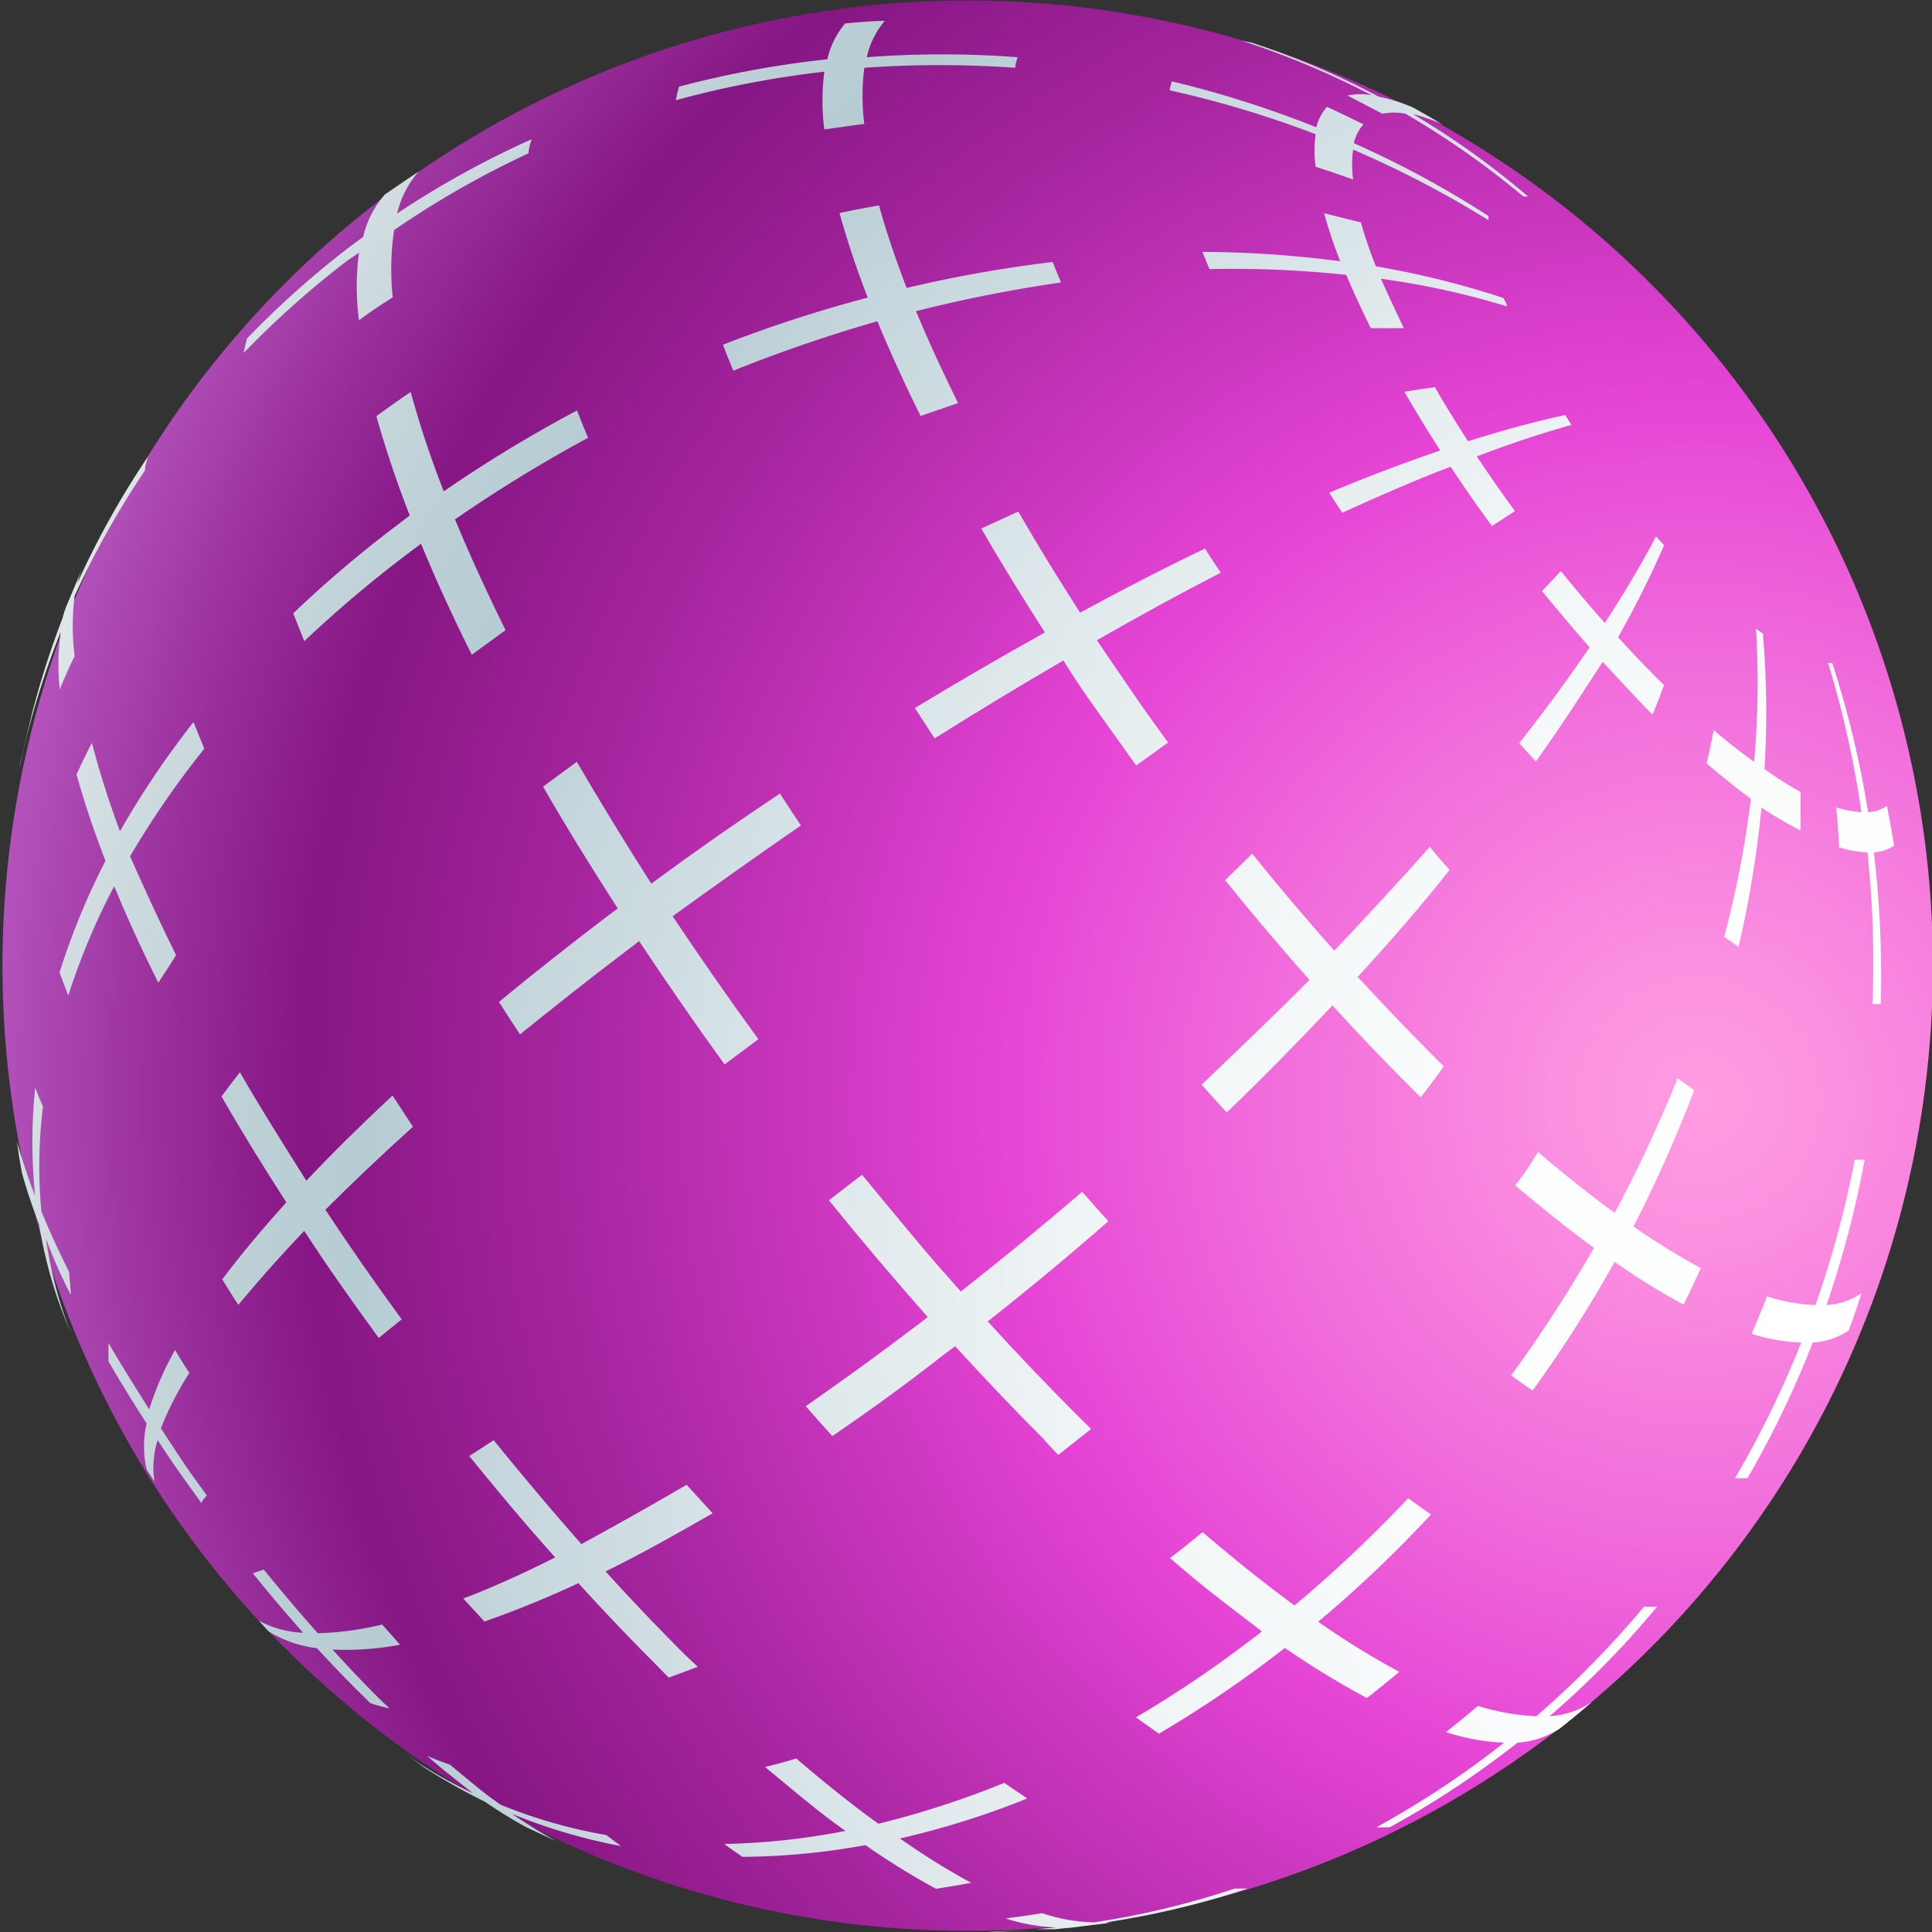 <?xml version="1.0" encoding="UTF-8"?> <svg xmlns="http://www.w3.org/2000/svg" xmlns:xlink="http://www.w3.org/1999/xlink" viewBox="0 0 84.07 84.07"><rect x="0" y="0" width="84.07" height="84.07" fill="#333333" stroke="none"/> <defs> <style>.cls-1{fill:url(#radial-gradient);}.cls-2{fill:url(#radial-gradient-2);}.cls-3{fill:url(#radial-gradient-3);}.cls-4{fill:url(#radial-gradient-4);}.cls-5{fill:url(#radial-gradient-5);}.cls-6{fill:url(#radial-gradient-6);}.cls-7{fill:url(#radial-gradient-7);}.cls-8{fill:url(#radial-gradient-8);}.cls-9{fill:url(#radial-gradient-9);}.cls-10{fill:url(#radial-gradient-10);}.cls-11{fill:url(#radial-gradient-11);}.cls-12{fill:url(#radial-gradient-12);}.cls-13{fill:url(#radial-gradient-13);}.cls-14{fill:url(#radial-gradient-14);}.cls-15{fill:url(#radial-gradient-15);}.cls-16{fill:url(#radial-gradient-16);}.cls-17{fill:url(#radial-gradient-17);}.cls-18{fill:url(#radial-gradient-18);}.cls-19{fill:url(#radial-gradient-19);}.cls-20{fill:url(#radial-gradient-20);}.cls-21{fill:url(#radial-gradient-21);}.cls-22{fill:url(#radial-gradient-22);}.cls-23{fill:url(#radial-gradient-23);}.cls-24{fill:url(#radial-gradient-24);}.cls-25{fill:url(#radial-gradient-25);}.cls-26{fill:url(#radial-gradient-26);}.cls-27{fill:url(#radial-gradient-27);}.cls-28{fill:url(#radial-gradient-28);}.cls-29{fill:url(#radial-gradient-29);}.cls-30{fill:url(#radial-gradient-30);}.cls-31{fill:url(#radial-gradient-31);}</style> <radialGradient id="radial-gradient" cx="107.5" cy="53.03" r="80.52" gradientTransform="matrix(.61 .8 -.8 .61 50.75 -70.5)" gradientUnits="userSpaceOnUse"> <stop offset="0" stop-color="#ff9ce2"></stop> <stop offset=".08" stop-color="#fb8fe0"></stop> <stop offset=".23" stop-color="#f16ddb"></stop> <stop offset=".38" stop-color="#e544d5"></stop> <stop offset=".61" stop-color="#a6259f"></stop> <stop offset=".75" stop-color="#861683"></stop> <stop offset=".84" stop-color="#9d34a0"></stop> <stop offset="1" stop-color="#cd73da"></stop> </radialGradient> <radialGradient id="radial-gradient-2" cx="125.83" cy="46.24" r="98.21" gradientTransform="matrix(.61 .8 -.8 .61 50.75 -70.5)" gradientUnits="userSpaceOnUse"> <stop offset=".12" stop-color="#fff"></stop> <stop offset=".28" stop-color="#fbfdfd"></stop> <stop offset=".43" stop-color="#f1f5f6"></stop> <stop offset=".56" stop-color="#dee8eb"></stop> <stop offset=".7" stop-color="#c5d6dc"></stop> <stop offset=".76" stop-color="#b6ccd3"></stop> <stop offset=".81" stop-color="#bcd0d6"></stop> <stop offset=".89" stop-color="#cedbdf"></stop> <stop offset=".98" stop-color="#ebedee"></stop> <stop offset="1" stop-color="#f2f2f2"></stop> </radialGradient> <radialGradient id="radial-gradient-3" cx="125.86" cy="46.26" r="98.23" xlink:href="#radial-gradient-2"></radialGradient> <radialGradient id="radial-gradient-4" cx="125.86" cy="46.25" r="98.23" xlink:href="#radial-gradient-2"></radialGradient> <radialGradient id="radial-gradient-5" cx="125.87" cy="46.25" r="98.24" xlink:href="#radial-gradient-2"></radialGradient> <radialGradient id="radial-gradient-6" cx="125.85" cy="46.26" r="98.22" xlink:href="#radial-gradient-2"></radialGradient> <radialGradient id="radial-gradient-7" cx="125.86" cy="46.25" r="98.23" xlink:href="#radial-gradient-2"></radialGradient> <radialGradient id="radial-gradient-8" cx="125.87" cy="46.25" r="98.24" xlink:href="#radial-gradient-2"></radialGradient> <radialGradient id="radial-gradient-9" cx="125.85" cy="46.26" r="98.22" xlink:href="#radial-gradient-2"></radialGradient> <radialGradient id="radial-gradient-10" cx="125.83" cy="46.26" r="98.21" xlink:href="#radial-gradient-2"></radialGradient> <radialGradient id="radial-gradient-11" cx="125.86" cy="46.25" r="98.24" xlink:href="#radial-gradient-2"></radialGradient> <radialGradient id="radial-gradient-12" cx="125.86" cy="46.26" r="98.23" xlink:href="#radial-gradient-2"></radialGradient> <radialGradient id="radial-gradient-13" cx="125.86" cy="46.26" r="98.23" xlink:href="#radial-gradient-2"></radialGradient> <radialGradient id="radial-gradient-14" cx="125.86" cy="46.25" r="98.24" xlink:href="#radial-gradient-2"></radialGradient> <radialGradient id="radial-gradient-15" cx="125.86" cy="46.25" r="98.23" xlink:href="#radial-gradient-2"></radialGradient> <radialGradient id="radial-gradient-16" cx="125.86" cy="46.26" r="98.23" xlink:href="#radial-gradient-2"></radialGradient> <radialGradient id="radial-gradient-17" cx="125.88" cy="46.25" r="98.26" xlink:href="#radial-gradient-2"></radialGradient> <radialGradient id="radial-gradient-18" cx="125.86" cy="46.25" r="98.24" xlink:href="#radial-gradient-2"></radialGradient> <radialGradient id="radial-gradient-19" cx="125.87" cy="46.25" r="98.25" xlink:href="#radial-gradient-2"></radialGradient> <radialGradient id="radial-gradient-20" cx="125.86" cy="46.26" r="98.23" xlink:href="#radial-gradient-2"></radialGradient> <radialGradient id="radial-gradient-21" cx="125.86" cy="46.25" r="98.25" xlink:href="#radial-gradient-2"></radialGradient> <radialGradient id="radial-gradient-22" cx="125.86" cy="46.25" r="98.24" xlink:href="#radial-gradient-2"></radialGradient> <radialGradient id="radial-gradient-23" cx="125.86" cy="46.25" r="98.24" xlink:href="#radial-gradient-2"></radialGradient> <radialGradient id="radial-gradient-24" cx="125.86" cy="46.25" r="98.25" xlink:href="#radial-gradient-2"></radialGradient> <radialGradient id="radial-gradient-25" cx="125.86" cy="46.21" r="98.3" xlink:href="#radial-gradient-2"></radialGradient> <radialGradient id="radial-gradient-26" cx="125.86" cy="46.26" r="98.22" xlink:href="#radial-gradient-2"></radialGradient> <radialGradient id="radial-gradient-27" cx="125.86" cy="46.25" r="98.24" xlink:href="#radial-gradient-2"></radialGradient> <radialGradient id="radial-gradient-28" cx="125.86" cy="46.26" r="98.23" xlink:href="#radial-gradient-2"></radialGradient> <radialGradient id="radial-gradient-29" cx="125.85" cy="46.27" r="98.22" xlink:href="#radial-gradient-2"></radialGradient> <radialGradient id="radial-gradient-30" cx="125.87" cy="46.31" r="98.18" xlink:href="#radial-gradient-2"></radialGradient> <radialGradient id="radial-gradient-31" cx="125.87" cy="46.25" r="98.24" xlink:href="#radial-gradient-2"></radialGradient> </defs> <title>Ресурс 8</title> <g id="_лой_1"> <path class="cls-1" d="M67.51 75.47a42 42 0 1 1 8-58.91 42 42 0 0 1-8 58.91z"></path> <path class="cls-2" d="M15.62 11a11.28 11.28 0 0 0 0 2.94c.48-.36 1-.71 1.47-1a11.61 11.61 0 0 1 .06-2.93 40.47 40.47 0 0 1 5.85-3.34c0-.21.08-.42.13-.61a40.28 40.28 0 0 0-5.85 3.23 4.29 4.29 0 0 1 .93-1.82q-.75.5-1.47 1a4.28 4.28 0 0 0-.94 1.84l-.57.42a39.8 39.8 0 0 0-4.48 4 6.21 6.21 0 0 0-.14.62 40.85 40.85 0 0 1 4.49-4z"></path> <path class="cls-3" d="M31.46 15c.14.37.29.75.45 1.13a64.47 64.47 0 0 1 6.27-2.15c.55 1.33 1.18 2.71 1.88 4.12l1.63-.56c-.68-1.38-1.3-2.72-1.83-4a62.24 62.24 0 0 1 6.31-1.25c-.13-.3-.25-.6-.36-.89a57.36 57.36 0 0 0-6.36 1.13c-.48-1.26-.89-2.46-1.2-3.59-.58.1-1.15.21-1.72.33a38.73 38.73 0 0 0 1.23 3.68 57.89 57.89 0 0 0-6.3 2.05z"></path> <path class="cls-4" d="M17.87 17.06c-.51.34-1 .69-1.49 1.05.38 1.36.86 2.81 1.45 4.32l-.56.43a50.67 50.67 0 0 0-4.51 3.83l.48 1.21a54.07 54.07 0 0 1 4.52-3.82l.56-.42c.64 1.55 1.38 3.17 2.21 4.83l1.47-1.07c-.82-1.66-1.56-3.27-2.2-4.82a62.3 62.3 0 0 1 5.79-3.55c-.17-.4-.33-.8-.48-1.19a59.32 59.32 0 0 0-5.8 3.52 43.69 43.69 0 0 1-1.44-4.32z"></path> <path class="cls-5" d="M29.41 4.36a43.07 43.07 0 0 1 6.46-1.24 9.79 9.79 0 0 0 0 2.51l1.74-.24a9.73 9.73 0 0 1 0-2.44 46.47 46.47 0 0 1 6.57 0c0-.16.06-.32.1-.46a43.52 43.52 0 0 0-6.56 0 3.59 3.59 0 0 1 .78-1.58c-.57 0-1.15.06-1.72.11a3.66 3.66 0 0 0-.78 1.56 43 43 0 0 0-6.45 1.19 5.13 5.13 0 0 0-.14.59z"></path> <path class="cls-6" d="M7.66 41.56c-.73-1.48-1.39-2.92-2-4.3a39.64 39.64 0 0 1 3.23-4.68l-.47-1.16a39.17 39.17 0 0 0-3.2 4.75 39.23 39.23 0 0 1-1.22-3.84c-.24.45-.46.91-.67 1.37.33 1.18.75 2.44 1.26 3.76a30.7 30.7 0 0 0-2 4.86l.38 1a30 30 0 0 1 2-4.76c.55 1.35 1.2 2.76 1.92 4.2.27-.42.51-.76.77-1.2z"></path> <path class="cls-7" d="M68.38 18.49l-.27-.43c-1.32.28-2.73.67-4.23 1.14-.51-.79-1-1.58-1.44-2.35-.44.06-.88.12-1.33.2q.73 1.26 1.56 2.55c-1.54.53-3.16 1.14-4.83 1.84q.27.43.57.87c1.64-.75 3.21-1.43 4.71-2q.85 1.29 1.8 2.58l1-.65c-.58-.79-1.13-1.59-1.66-2.38 1.49-.57 2.86-1.02 4.12-1.37z"></path> <path class="cls-8" d="M9 65.07c-.73-1-.75-1-2-2.92a14.24 14.24 0 0 1 1.24-2.41c-.21-.32-.42-.64-.62-1a13.51 13.51 0 0 0-1.13 2.59c-.62-1-1.22-1.94-1.77-2.89v.8c.52.89 1.07 1.79 1.66 2.7a4.5 4.5 0 0 0 0 2l.34.52a3.92 3.92 0 0 1 .14-1.79c.63.94.65 1 1.91 2.74.01-.08.12-.21.23-.34z"></path> <path class="cls-9" d="M10.37 56.78c.83-1 1.79-2.09 2.87-3.22 1 1.55 2.11 3.11 3.24 4.66l1-.81c-1.16-1.58-2.27-3.18-3.32-4.77 1.15-1.15 2.42-2.36 3.81-3.61l-.89-1.36c-1.37 1.28-2.62 2.51-3.75 3.71-1-1.59-2-3.17-2.89-4.72-.28.35-.54.7-.8 1.05.87 1.52 1.82 3.06 2.82 4.61q-1.59 1.76-2.79 3.35c.21.33.45.74.7 1.11z"></path> <path class="cls-10" d="M2.6 30c.2-.49.42-1 .65-1.45a10.2 10.2 0 0 1 0-2.62 38.17 38.17 0 0 1 3.06-5.46c0-.21.08-.41.13-.6a37.17 37.17 0 0 0-3.07 5.5 5.21 5.21 0 0 1 .25-.73l-.72 1.71a3.94 3.94 0 0 0-.18.55 38.24 38.24 0 0 0-1.34 4.2l-.48 2a2.56 2.56 0 0 0-.05.27 36.78 36.78 0 0 1 1.79-5.87 10.6 10.6 0 0 0-.04 2.5z"></path> <path class="cls-11" d="M74.57 31.77c-.09.48-.2 1-.31 1.45.67.57 1.32 1.09 1.93 1.54a45.39 45.39 0 0 1-1.16 6c.21.16.42.3.62.44a46 46 0 0 0 1-6.06 16.14 16.14 0 0 0 1.7 1v-1.68a13.45 13.45 0 0 1-1.57-1 39.84 39.84 0 0 0-.07-5.89l-.3-.21a38.74 38.74 0 0 1-.08 5.79c-.54-.38-1.14-.85-1.76-1.38z"></path> <path class="cls-12" d="M46.05 63.31l1.43-1.13-.62-.61q-2-2-3.88-4.07c1.79-1.41 3.55-2.87 5.25-4.36-.38-.42-.77-.85-1.14-1.28-1.72 1.48-3.49 2.93-5.28 4.34-1.49-1.68-1.54-1.74-4.3-5.08l-1.44 1.11c1.4 1.73 2.84 3.43 4.3 5.08-.18.15-.37.29-.56.43-1.62 1.23-3.21 2.38-4.75 3.45.38.44.77.87 1.16 1.3 1.55-1.06 3.15-2.21 4.78-3.49l.56-.42q1.92 2.1 3.88 4.07c.2.25.41.45.61.66z"></path> <path class="cls-13" d="M79.9 35.13c.06.58.1 1.16.13 1.74a4.57 4.57 0 0 0 1.23.22 45.46 45.46 0 0 1 .22 6.6h.36a45.64 45.64 0 0 0-.3-6.6 1.8 1.8 0 0 0 .88-.29c-.09-.58-.2-1.15-.31-1.73a1.57 1.57 0 0 1-.82.27 43.45 43.45 0 0 0-1.56-6.49h-.18a44.4 44.4 0 0 1 1.45 6.49 4.26 4.26 0 0 1-1.1-.21z"></path> <path class="cls-14" d="M53.31 38.3c1.19 1.48 2.42 2.93 3.67 4.34-1.5 1.52-3.07 3-4.69 4.56.36.41.72.81 1.09 1.21 1.6-1.54 3.13-3.1 4.6-4.66q1.64 1.8 3.31 3.47l.53.53q.54-.68 1-1.35l-.51-.51c-1.09-1.09-2.16-2.22-3.23-3.38 1.43-1.56 2.79-3.12 4-4.66-.29-.31-.57-.63-.86-1q-2 2.24-4.16 4.52-1.83-2.06-3.57-4.22z"></path> <path class="cls-15" d="M58.63 4.16c.51.25 1 .52 1.53.79a2.51 2.51 0 0 1 1 0 37.06 37.06 0 0 1 5.13 3.6h.2a35.43 35.43 0 0 0-5-3.58 7.14 7.14 0 0 1 1.29.45c-.44-.26-.87-.51-1.31-.75a7.36 7.36 0 0 0-1.47-.46 34.64 34.64 0 0 0-5.55-2.36l-.42-.08a37.12 37.12 0 0 1 5.65 2.37 2.76 2.76 0 0 0-1.05.02z"></path> <path class="cls-16" d="M31.53 46.32l1.47-1.1c-1.3-1.78-2.54-3.57-3.73-5.35q2.76-2 5.58-3.95c-.31-.47-.62-.93-.91-1.39q-2.84 1.89-5.6 3.92-1.72-2.69-3.24-5.3l-1.47 1.08c1 1.74 2.1 3.51 3.25 5.3l-.56.42c-1.62 1.24-3.16 2.45-4.61 3.65.3.47.61.94.92 1.41 1.46-1.18 3-2.4 4.62-3.63.19-.14.38-.28.56-.43 1.19 1.79 2.43 3.59 3.72 5.37z"></path> <path class="cls-17" d="M57.25 5.84a5.08 5.08 0 0 0 0 1.42c.55.17 1.09.36 1.63.55a5 5 0 0 1 0-1.3 44.52 44.52 0 0 1 5.89 3.07v-.18a42.57 42.57 0 0 0-5.86-3.17 1.93 1.93 0 0 1 .42-.82c-.53-.26-1.06-.52-1.59-.76a2.09 2.09 0 0 0-.46.89 45.49 45.49 0 0 0-6.29-2 2.74 2.74 0 0 0-.09.39 45.08 45.08 0 0 1 6.35 1.91z"></path> <path class="cls-18" d="M59.22 9.68l-1.6-.4a19.72 19.72 0 0 0 .7 2.09 47.57 47.57 0 0 0-6-.41l.31.75a46.67 46.67 0 0 1 5.95.25c.32.75.67 1.52 1.07 2.32h1.44c-.36-.74-.69-1.46-1-2.15a34.74 34.74 0 0 1 5.48 1.2c0-.12-.1-.24-.14-.36a38.29 38.29 0 0 0-5.56-1.38c-.26-.66-.48-1.3-.65-1.91z"></path> <path class="cls-19" d="M52.43 23.87q-2.68 1.29-5.43 2.79-1.43-2.22-2.69-4.4l-1.61.74c.86 1.49 1.79 3 2.77 4.52q-2.8 1.56-5.66 3.29l.86 1.32q2.82-1.77 5.6-3.39c1 1.58 1.08 1.63 3.17 4.57l1.39-1c-1.11-1.52-1.14-1.57-3.1-4.45q2.75-1.58 5.39-2.94c-.24-.35-.47-.7-.69-1.05z"></path> <path class="cls-20" d="M3.08 56.35c0-.33-.06-.66-.07-1-.46-.91-.86-1.79-1.21-2.64a21.14 21.14 0 0 1 .07-4.56c-.12-.27-.23-.54-.34-.82a23.27 23.27 0 0 0 0 4.72c-.32-.83-.58-1.62-.79-2.37.06.46.13.92.22 1.38a22.79 22.79 0 0 0 .74 2.2 19.43 19.43 0 0 0 1.08 4l.07.19.26.64a18.53 18.53 0 0 1-1.11-4.2c.28.79.65 1.61 1.08 2.46z"></path> <path class="cls-21" d="M59.48 73.89q.72-.56 1.41-1.14a35.5 35.5 0 0 1-3.53-2.18 54.25 54.25 0 0 0 4.91-4.67l-1-.7a57.37 57.37 0 0 1-4.94 4.66c-1.27-.93-2.61-2-4-3.19-.46.38-.93.76-1.42 1.13 1.43 1.22 1.48 1.26 4 3.19-.18.15-.37.29-.56.43a49.27 49.27 0 0 1-4.92 3.31l1 .71a51.55 51.55 0 0 0 4.92-3.3l.56-.43a38 38 0 0 0 3.57 2.18z"></path> <path class="cls-22" d="M44.7 78.26l-1-.68a39.22 39.22 0 0 1-5.48 1.78q-1.71-1.24-3.57-2.84c-.45.14-.91.26-1.36.37 1.22 1 2.38 2 3.5 2.78a30.41 30.41 0 0 1-5.27.57c.26.2.53.38.79.56a30.92 30.92 0 0 0 5.35-.51 32.77 32.77 0 0 0 3.07 1.9c.51-.08 1-.16 1.53-.26a31.41 31.41 0 0 1-3.1-1.93 36.73 36.73 0 0 0 5.54-1.74z"></path> <path class="cls-23" d="M65.76 59.85q.46.34.93.66a56.27 56.27 0 0 0 3.57-5.6 29.54 29.54 0 0 0 3 1.86c.26-.53.51-1.05.75-1.59a30.53 30.53 0 0 1-2.93-1.81 57.69 57.69 0 0 0 2.64-5.93l-.72-.52a59.56 59.56 0 0 1-2.74 5.86c-1.06-.78-2.18-1.66-3.33-2.65-.31.49-.63 1-1 1.45 1.19 1 2.34 1.93 3.43 2.72a61.53 61.53 0 0 1-3.6 5.55z"></path> <path class="cls-24" d="M29.1 73l1.26-.47-.56-.53q-1.74-1.74-3.45-3.62c1.49-.73 3-1.58 4.66-2.53l-1.13-1.24q-2.39 1.39-4.58 2.58c-1.3-1.47-2.58-3-3.82-4.52l-1.06.69c1.22 1.5 2.47 3 3.74 4.41-1.41.71-2.74 1.31-4 1.79l.92 1a43.71 43.71 0 0 0 4.09-1.67q1.66 1.83 3.37 3.54z"></path> <path class="cls-25" d="M26.38 79.85a22.11 22.11 0 0 1-4.6-1.32c-.73-.52-.75-.54-2.2-1.74-.34-.12-.67-.24-1-.39.72.63.75.64 2 1.63a20.47 20.47 0 0 1-2.84-1.63l.75.53a25.68 25.68 0 0 0 2.61 1.47 20.14 20.14 0 0 0 1.8 1.11l1.31.61c-.6-.33-1.24-.72-1.93-1.19a24.43 24.43 0 0 0 4.74 1.4z"></path> <path class="cls-26" d="M64.31 74.23c-.45.39-.92.77-1.39 1.14a9.07 9.07 0 0 0 2.53.46l-.55.43a40.93 40.93 0 0 1-5 3.25 5.52 5.52 0 0 0 .58 0 40.19 40.19 0 0 0 5-3.25l.56-.43a3.83 3.83 0 0 0 1.83-.61c.48-.38.94-.76 1.39-1.15a3.72 3.72 0 0 1-1.83.61 39.74 39.74 0 0 0 4.68-4.77 5.24 5.24 0 0 1-.57 0 40.6 40.6 0 0 1-4.69 4.77 9.8 9.8 0 0 1-2.54-.45z"></path> <path class="cls-27" d="M79 56.79a7.61 7.61 0 0 1-2.11-.38c-.21.55-.44 1.09-.67 1.63a8 8 0 0 0 2.16.38 43.47 43.47 0 0 1-2.88 5.9 4.87 4.87 0 0 0 .54 0 42.09 42.09 0 0 0 2.84-5.9 3.15 3.15 0 0 0 1.56-.52c.2-.53.39-1.07.56-1.62a3.09 3.09 0 0 1-1.52.51 44.3 44.3 0 0 0 1.66-6.33 3 3 0 0 1-.43 0 44.46 44.46 0 0 1-1.71 6.33z"></path> <path class="cls-28" d="M45.35 83.25c-.53.09-1.06.16-1.59.23a8 8 0 0 0 2.21.39l-.92.08h.85l.57-.06h.07l1.38-.17.48-.07a1.24 1.24 0 0 1-.27 0 37.26 37.26 0 0 0 6.16-1.47h-.56a36.57 36.57 0 0 1-6.12 1.47 7.46 7.46 0 0 1-2.26-.4z"></path> <path class="cls-29" d="M45.05 84c-1 0-2.08.11-3 .12.95-.05 1.95-.12 3-.12z"></path> <path class="cls-30" d="M14.47 71.78a12.87 12.87 0 0 0 2.94-.21l-.78-.88a13.4 13.4 0 0 1-2.8.38c-.8-.9-1.59-1.83-2.35-2.77l-.48.16c.71.88 1.45 1.75 2.19 2.59a4.42 4.42 0 0 1-1.93-.53l.44.48a5.28 5.28 0 0 0 2.09.72c.66.71 1.32 1.41 2 2.07l.32.32a7.39 7.39 0 0 0 .84.23l-.36-.34c-.72-.71-1.42-1.45-2.12-2.22z"></path> <path class="cls-31" d="M67.1 25.72c.68.83 1.37 1.65 2.07 2.45-.91 1.34-1.94 2.74-3.06 4.17l.72.8c1.07-1.49 2-2.94 2.91-4.34.62.67 1.24 1.33 1.87 2l.3.29c.18-.42.34-.85.5-1.28l-.28-.27c-.58-.59-1.16-1.19-1.72-1.81a43.18 43.18 0 0 0 2-4l-.35-.39c-.62 1.19-1.37 2.45-2.23 3.77-.65-.74-1.29-1.49-1.91-2.26z"></path> </g> </svg> 